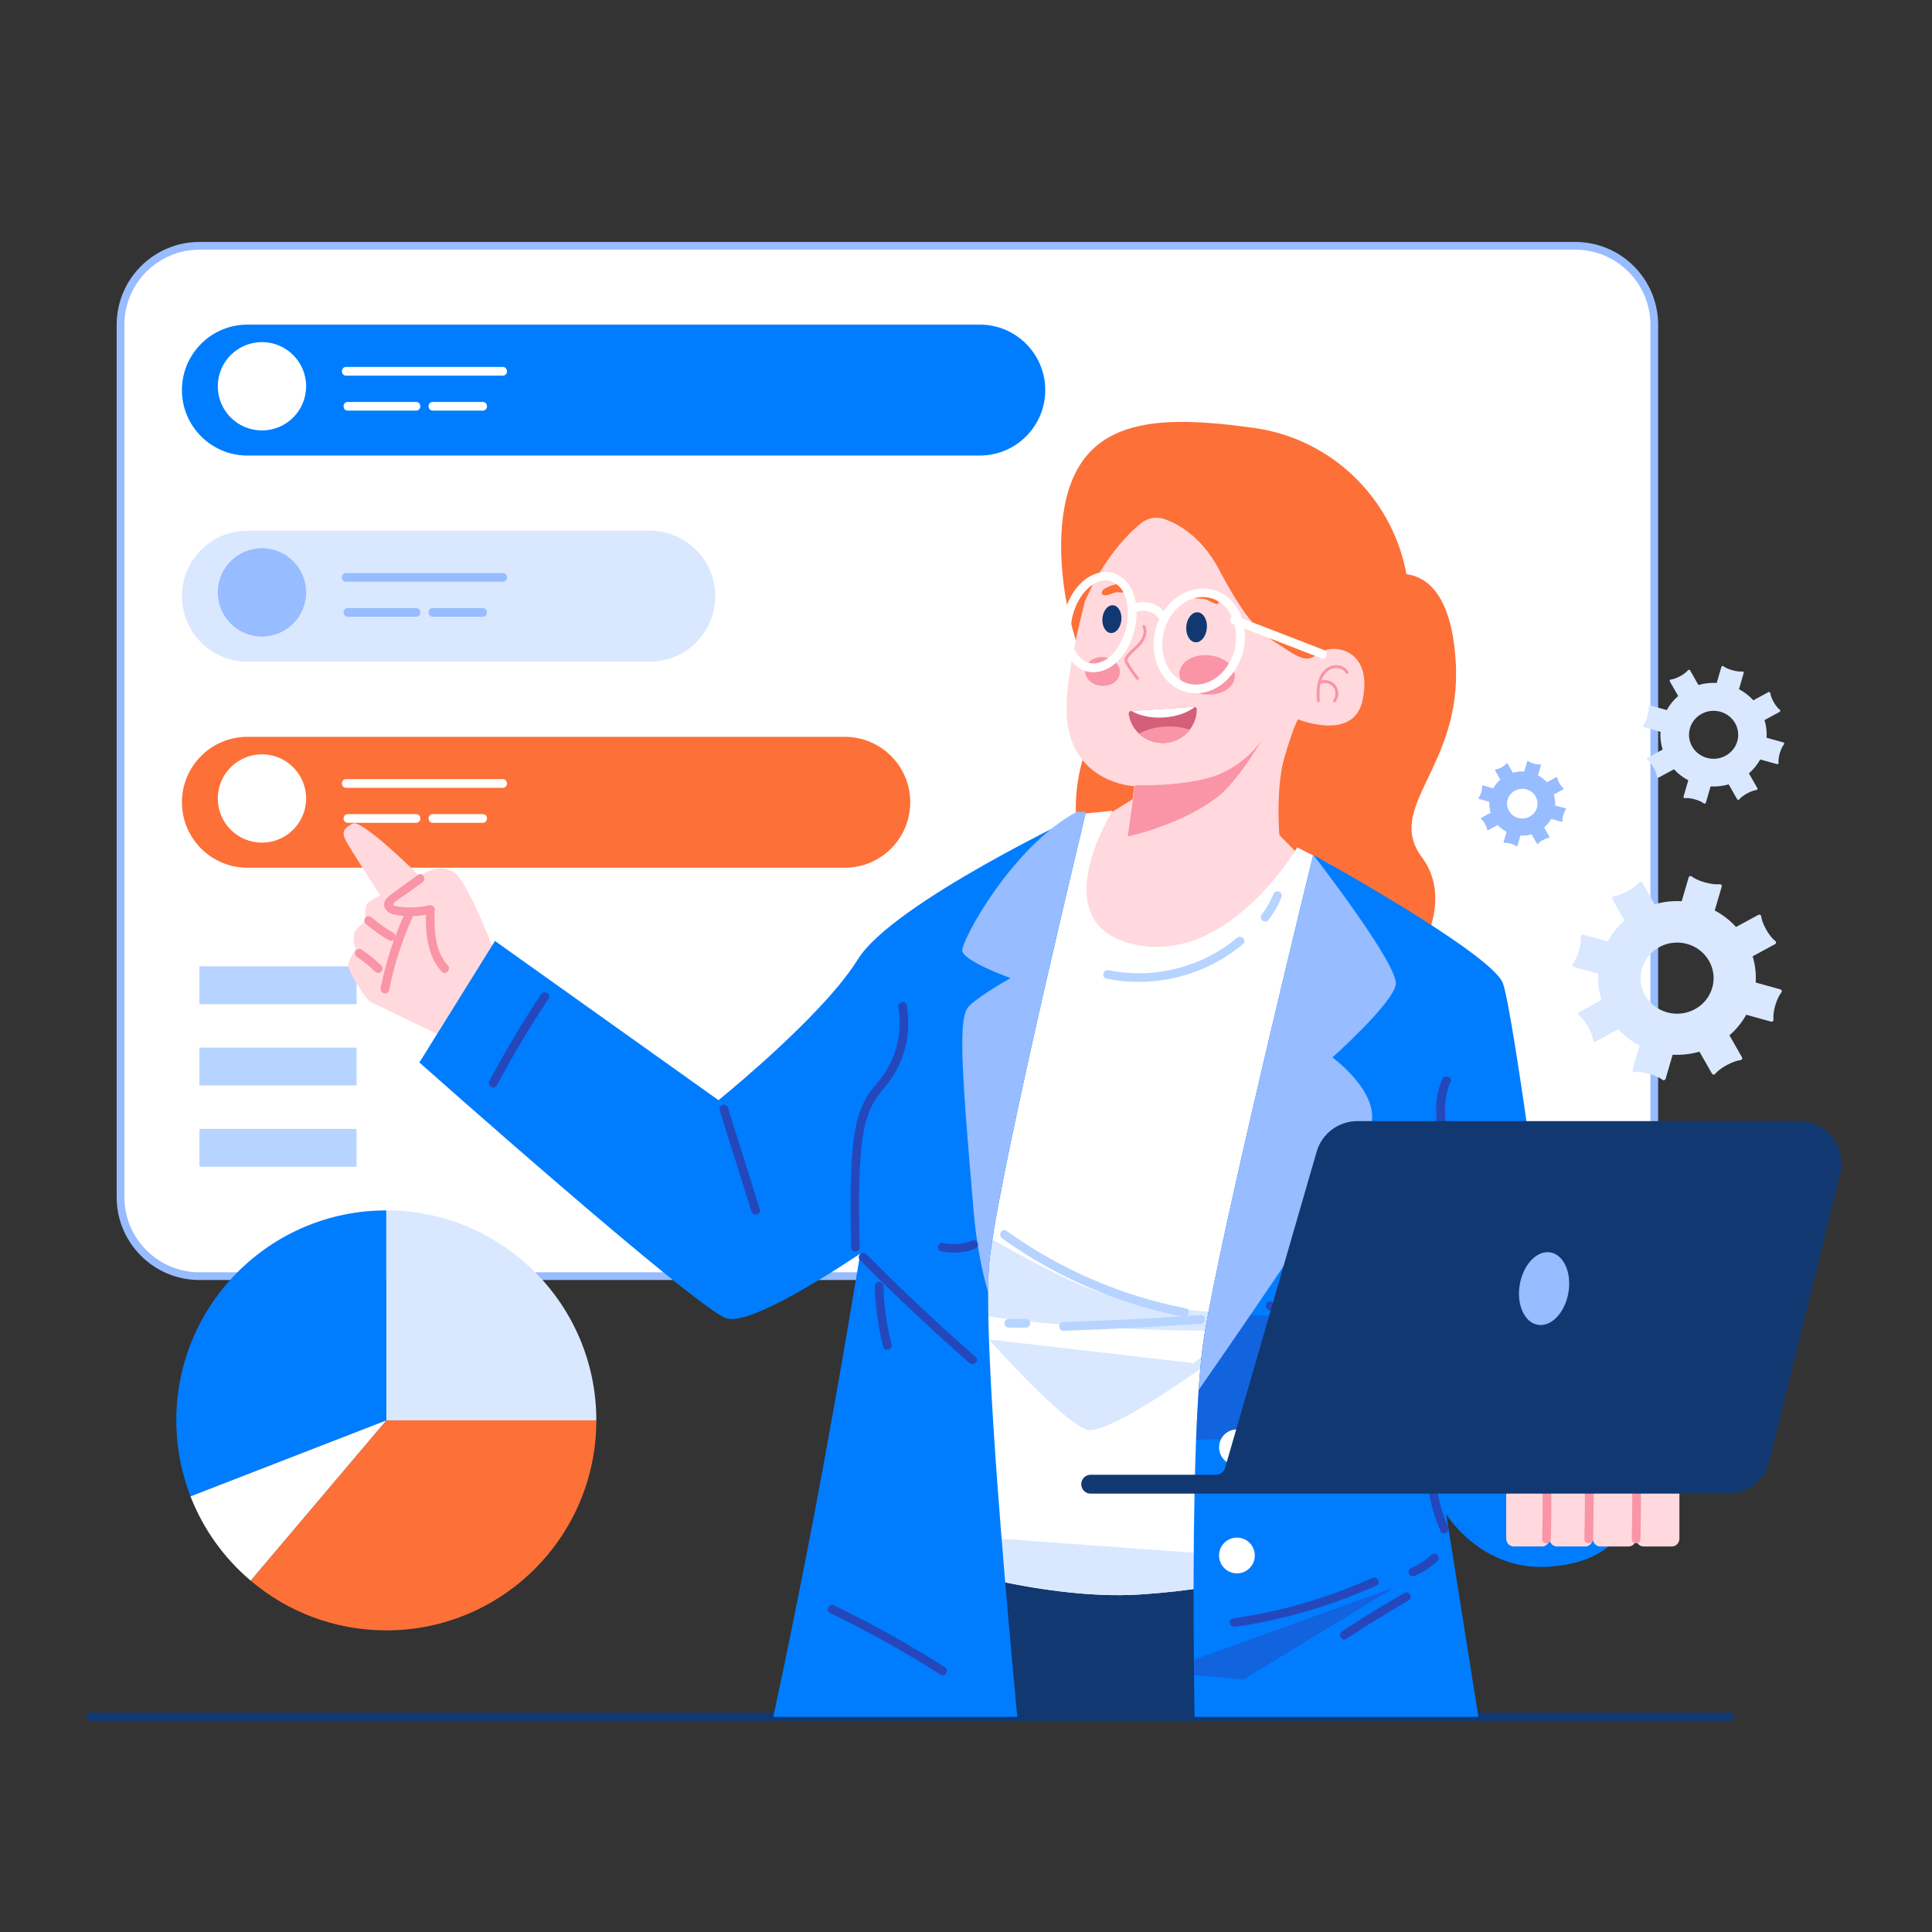 <svg xmlns="http://www.w3.org/2000/svg" xmlns:xlink="http://www.w3.org/1999/xlink" x="0px" y="0px" width="500px" height="500px" viewBox="0 0 500 500" xml:space="preserve"><rect x="0" y="0" width="500" height="500" fill="#333333" stroke="none"/><g id="Background"></g><g id="Object">	<g>		<g>			<g>				<path fill="#97BCFF" d="M407.678,331.271H51.638c-11.845,0-21.447-9.602-21.447-21.447V84.059     c0-11.845,9.602-21.447,21.447-21.447h356.04c11.845,0,21.447,9.602,21.447,21.447v225.766     C429.125,321.669,419.523,331.271,407.678,331.271z"></path>			</g>			<g>				<path fill="#FFFFFF" d="M51.638,329.271c-10.723,0-19.446-8.724-19.446-19.447V84.059c0-10.724,8.724-19.447,19.446-19.447     h356.04c10.724,0,19.447,8.724,19.447,19.447v225.766c0,10.724-8.724,19.447-19.447,19.447H51.638z"></path>			</g>			<g>				<g>					<g>						<path fill="#007DFF" d="M270.511,100.953c0,4.679-1.892,8.911-4.967,11.985c-3.057,3.058-7.298,4.958-11.977,4.958H64.03       c-9.359,0-16.944-7.585-16.944-16.944c0-4.679,1.892-8.911,4.967-11.985c3.057-3.058,7.298-4.958,11.977-4.958h189.537       C262.926,84.009,270.511,91.594,270.511,100.953z"></path>					</g>					<g>						<circle fill="#FFFFFF" cx="67.793" cy="99.97" r="11.43"></circle>					</g>					<g>						<g>							<path fill="#FFFFFF" d="M89.574,97.213c13.514,0,27.029,0,40.543,0c1.448,0,1.45-2.25,0-2.25c-13.514,0-27.029,0-40.543,0        C88.126,94.963,88.124,97.213,89.574,97.213L89.574,97.213z"></path>						</g>					</g>					<g>						<g>							<path fill="#FFFFFF" d="M90.006,106.27c5.895,0,11.789,0,17.684,0c1.448,0,1.45-2.25,0-2.25c-5.895,0-11.789,0-17.684,0        C88.558,104.02,88.555,106.27,90.006,106.27L90.006,106.27z"></path>						</g>					</g>					<g>						<g>							<path fill="#FFFFFF" d="M112.002,106.27c4.313,0,8.626,0,12.939,0c1.448,0,1.45-2.25,0-2.25c-4.313,0-8.626,0-12.939,0        C110.554,104.02,110.552,106.27,112.002,106.27L112.002,106.27z"></path>						</g>					</g>				</g>				<g>					<g>						<path fill="#D9E8FF" d="M185.109,154.292c0,4.679-1.9,8.919-4.958,11.977c-3.074,3.074-7.306,4.966-11.985,4.966H64.03       c-9.359,0-16.944-7.585-16.944-16.944c0-4.679,1.892-8.919,4.967-11.977c3.057-3.074,7.298-4.967,11.977-4.967h104.136       C177.525,137.348,185.109,144.933,185.109,154.292z"></path>					</g>					<g>						<circle fill="#97BCFF" cx="67.793" cy="153.308" r="11.43"></circle>					</g>					<g>						<g>							<path fill="#97BCFF" d="M89.574,150.551c13.514,0,27.029,0,40.543,0c1.448,0,1.45-2.25,0-2.25c-13.514,0-27.029,0-40.543,0        C88.126,148.301,88.124,150.551,89.574,150.551L89.574,150.551z"></path>						</g>					</g>					<g>						<g>							<path fill="#97BCFF" d="M90.006,159.609c5.895,0,11.789,0,17.684,0c1.448,0,1.45-2.25,0-2.25c-5.895,0-11.789,0-17.684,0        C88.558,157.359,88.555,159.609,90.006,159.609L90.006,159.609z"></path>						</g>					</g>					<g>						<g>							<path fill="#97BCFF" d="M112.002,159.609c4.313,0,8.626,0,12.939,0c1.448,0,1.45-2.25,0-2.25c-4.313,0-8.626,0-12.939,0        C110.554,157.359,110.552,159.609,112.002,159.609L112.002,159.609z"></path>						</g>					</g>				</g>				<g>					<g>						<path fill="#FD7038" d="M235.568,207.631c0,4.671-1.9,8.911-4.958,11.977c-3.066,3.066-7.298,4.958-11.977,4.958H64.03       c-9.359,0-16.944-7.585-16.944-16.935c0-4.679,1.892-8.911,4.967-11.986c3.057-3.057,7.298-4.958,11.977-4.958h154.603       C227.983,190.687,235.568,198.272,235.568,207.631z"></path>					</g>					<g>						<circle fill="#FFFFFF" cx="67.793" cy="206.646" r="11.43"></circle>					</g>					<g>						<g>							<path fill="#FFFFFF" d="M89.574,203.889c13.514,0,27.029,0,40.543,0c1.448,0,1.45-2.25,0-2.25c-13.514,0-27.029,0-40.543,0        C88.126,201.639,88.124,203.889,89.574,203.889L89.574,203.889z"></path>						</g>					</g>					<g>						<g>							<path fill="#FFFFFF" d="M90.006,212.947c5.895,0,11.789,0,17.684,0c1.448,0,1.45-2.25,0-2.25c-5.895,0-11.789,0-17.684,0        C88.558,210.697,88.555,212.947,90.006,212.947L90.006,212.947z"></path>						</g>					</g>					<g>						<g>							<path fill="#FFFFFF" d="M112.002,212.947c4.313,0,8.626,0,12.939,0c1.448,0,1.45-2.25,0-2.25c-4.313,0-8.626,0-12.939,0        C110.554,210.697,110.552,212.947,112.002,212.947L112.002,212.947z"></path>						</g>					</g>				</g>			</g>			<g>				<g>					<rect x="51.609" y="250.083" fill="#B6D4FF" width="40.667" height="9.787"></rect>				</g>				<g>					<rect x="51.609" y="271.123" fill="#B6D4FF" width="40.667" height="9.787"></rect>				</g>				<g>					<rect x="51.609" y="292.164" fill="#B6D4FF" width="40.667" height="9.787"></rect>				</g>			</g>		</g>		<g>			<g>				<path fill="#113870" d="M23.434,445.444c26.966,0,53.932,0,80.899,0c27.959,0,55.918,0,83.877,0c28.138,0,56.275,0,84.413,0     c27.897,0,55.793,0,83.69,0c27.231,0,54.463,0,81.694,0c3.242,0,6.485,0,9.727,0c1.448,0,1.45-2.25,0-2.25     c-26.966,0-53.932,0-80.899,0c-27.959,0-55.918,0-83.877,0c-28.138,0-56.275,0-84.413,0c-27.897,0-55.793,0-83.69,0     c-27.231,0-54.463,0-81.694,0c-3.242,0-6.485,0-9.727,0C21.987,443.194,21.984,445.444,23.434,445.444L23.434,445.444z"></path>			</g>		</g>		<g>			<g>				<g>					<path fill="#FD7038" d="M317.842,154.653c0,0-37.462,18.453-39.368,52.073s45.532,65.114,65.967,58.303      c20.435-6.811,33.565-29.79,23.612-43.066c-9.953-13.277,10.377-23.234,8.683-50.809s-17.148-25.853-29.222-16.501      C335.441,164.006,317.842,154.653,317.842,154.653z"></path>				</g>				<g>					<path fill="#FD7038" d="M275.14,133.35c-3.525,25.536,11.003,66.331,36.539,69.856c25.536,3.525,49.094-14.318,52.619-39.854      s-14.318-49.094-39.854-52.619C298.908,107.208,278.665,107.814,275.14,133.35z"></path>				</g>				<g>					<path fill="#FFD9DE" d="M280.795,155.594c-2.479,9.626-5.016,21.479-4.764,28.846c0.635,18.341,17.531,19.03,17.531,19.03      l-0.458,3.383l-16.928,10.466c0,0-20.138,38.383-9.134,58.667c11.009,20.268,27.2,7.108,55.91,3.231      c28.72-3.884,23.754-13.154,23.754-13.154l-15.661-16.234c-2.726-2.564,18.513-16.69,15.412-18.784      c-2.471-1.678-15.363-14.951-15.363-14.951s-1.005-12.079,1.327-20.105s3.498-9.838,3.498-9.838s14.459,5.943,16.725-4.972      c2.268-10.924-4.356-13.8-8.572-13.169s-4.012,4.762-10.454,0.528c-6.436-4.223-9.683-5.132-18.146-21.172      c-3.678-6.957-8.967-11.265-14.164-13.048c-2.066-0.709-4.346-0.274-6.037,1.11c-3.424,2.801-9.509,8.913-14.367,19.918      C280.867,155.424,280.834,155.514,280.795,155.594z"></path>				</g>				<g>					<path fill="#F995A6" d="M293.733,203.22c0,0,14.96,0.53,22.88-3.327c7.92-3.858,11.015-10.034,11.015-10.034      s-6.848,11.788-12.07,16.013c-9.309,7.531-23.682,10.603-23.682,10.603L293.733,203.22z"></path>				</g>				<g>					<g>						<path fill="#F995A6" d="M341.172,181.753c-0.2,0-0.366-0.157-0.375-0.359c-0.068-1.628-0.14-3.312,0.296-4.951       c0.499-1.881,1.627-3.329,3.096-3.975c1.565-0.687,3.853-0.296,4.765,1.38c0.1,0.183,0.032,0.41-0.149,0.509       c-0.183,0.101-0.41,0.033-0.509-0.149c-0.64-1.173-2.42-1.664-3.805-1.052c-1.24,0.544-2.239,1.845-2.673,3.479       c-0.405,1.53-0.337,3.156-0.271,4.729c0.009,0.207-0.152,0.382-0.359,0.391C341.183,181.753,341.177,181.753,341.172,181.753z       "></path>					</g>					<g>						<path fill="#F995A6" d="M345.36,181.762c-0.08,0-0.161-0.025-0.229-0.078c-0.164-0.126-0.195-0.361-0.068-0.525       c0.747-0.97,0.721-2.471-0.061-3.418c-0.782-0.947-2.264-1.268-3.367-0.729c-0.185,0.092-0.41,0.015-0.501-0.173       c-0.091-0.187-0.014-0.41,0.173-0.501c1.428-0.695,3.265-0.297,4.273,0.927c1.012,1.225,1.045,3.096,0.076,4.352       C345.583,181.712,345.473,181.762,345.36,181.762z"></path>					</g>				</g>				<g>					<g>						<path fill="#D35F78" d="M309.738,183.605c-0.026,1.959-0.704,3.782-1.843,5.245c-1.493,1.931-3.786,3.237-6.423,3.413       c-2.576,0.171-4.968-0.769-6.705-2.407c-1.394-1.312-2.364-3.076-2.668-5.078c-0.061-0.39,0.236-0.745,0.63-0.771       l16.281-1.082c0.078-0.005,0.154,0.003,0.227,0.026C309.524,183.026,309.744,183.289,309.738,183.605z"></path>					</g>					<g>						<path fill="#FFFFFF" d="M309.236,182.95c-1.859,1.467-4.73,2.513-8.01,2.731c-3.31,0.22-6.326-0.451-8.366-1.683l16.148-1.073       C309.087,182.919,309.162,182.928,309.236,182.95z"></path>					</g>					<g>						<path fill="#F995A6" d="M307.895,188.85c-1.493,1.931-3.786,3.237-6.423,3.413c-2.576,0.171-4.968-0.769-6.705-2.407       c1.773-0.98,4.076-1.648,6.621-1.818C303.8,187.878,306.057,188.189,307.895,188.85z"></path>					</g>				</g>				<g>					<g>													<ellipse transform="matrix(0.083 -0.997 0.997 0.083 112.166 471.573)" fill="#F995A6" cx="312.364" cy="174.829" rx="5.092" ry="7.184"></ellipse>					</g>					<g>													<ellipse transform="matrix(0.083 -0.997 0.997 0.083 88.232 443.783)" fill="#F995A6" cx="285.295" cy="173.94" rx="3.726" ry="4.508"></ellipse>					</g>				</g>				<g>					<g>													<ellipse transform="matrix(0.083 -0.997 0.997 0.083 121.95 457.569)" fill="#113870" cx="309.646" cy="162.509" rx="3.892" ry="2.67"></ellipse>					</g>					<g>													<ellipse transform="matrix(0.083 -0.997 0.997 0.083 103.97 433.786)" fill="#113870" cx="287.731" cy="160.389" rx="3.602" ry="2.459"></ellipse>					</g>					<g>						<path fill="#FD7038" d="M315.328,155.527c0,0-0.916-1.787-3.213-2.495c-2.297-0.708-3.443-0.513-3.745,0.01       c-0.302,0.524-0.326,1.587,0.497,1.784c0.823,0.198,2.364-0.093,3.609,0.463C313.72,155.845,315.707,157.173,315.328,155.527z       "></path>					</g>					<g>						<path fill="#FD7038" d="M291.171,151.833c0,0,0.435,0.972-0.374,1.389c-0.809,0.417-1.226-0.393-3.101,0.419       c-1.875,0.812-2.938,0.4-2.428-0.687S290.995,150.075,291.171,151.833z"></path>					</g>				</g>				<g>					<g>						<g>							<path fill="#FFFFFF" d="M291.394,162.706c-0.948,3.544-3.178,7.674-6.964,8.791c-3.56,1.051-6.076-1.89-6.893-5.055        c-1.07-4.146,0.011-8.872,2.442-12.347c1.798-2.569,5.274-5.098,8.434-3.262        C292.297,153.088,292.321,158.921,291.394,162.706c-0.344,1.406,1.825,2.006,2.17,0.598        c1.097-4.482,0.885-10.399-2.924-13.631c-3.498-2.967-8.142-1.62-11.087,1.423c-3.64,3.761-5.257,9.523-4.449,14.651        c0.64,4.057,3.4,8.313,7.956,8.225c5.578-0.108,9.22-5.87,10.504-10.668C293.939,161.904,291.769,161.306,291.394,162.706z"></path>						</g>					</g>					<g>						<g>							<path fill="#FFFFFF" d="M319.526,168.162c-1.121,4.164-4.188,8.102-8.636,8.894c-4.168,0.742-7.884-1.999-9.314-5.813        c-1.629-4.345-0.629-9.608,2.412-13.104c2.625-3.02,6.903-4.708,10.703-2.855        C319.393,157.578,320.67,163.454,319.526,168.162c-0.342,1.407,1.827,2.007,2.17,0.598c1.249-5.139,0.09-11.106-4.307-14.437        c-4.172-3.16-9.729-2.412-13.593,0.845c-4.249,3.581-6.086,9.704-4.864,15.073c1.128,4.957,5.175,9.118,10.451,9.182        c6.127,0.074,10.815-5.103,12.312-10.663C322.072,167.361,319.902,166.763,319.526,168.162z"></path>						</g>					</g>					<g>						<g>							<path fill="#FFFFFF" d="M319.163,161.549c6.659,2.574,13.318,5.149,19.976,7.723c0.946,0.366,1.893,0.732,2.839,1.098        c1.351,0.523,1.937-1.652,0.598-2.17c-6.659-2.574-13.318-5.149-19.976-7.723c-0.946-0.366-1.893-0.732-2.839-1.098        C318.41,158.857,317.824,161.031,319.163,161.549L319.163,161.549z"></path>						</g>					</g>					<g>						<g>							<path fill="#FFFFFF" d="M293.783,158.464c0.243-0.118-0.299,0.113-0.065,0.026c0.171-0.064,0.341-0.127,0.516-0.179        c0.254-0.077,0.513-0.139,0.774-0.186c0.065-0.012,0.129-0.021,0.194-0.033c0.22-0.04-0.281,0.025,0.008,0        c0.171-0.015,0.341-0.031,0.512-0.036c0.169-0.006,0.339-0.005,0.508,0.003c0.109,0.005,0.217,0.013,0.325,0.023        c0.063,0.006,0.323,0.064,0.034,0.002c0.415,0.089,0.812,0.179,1.213,0.325c0.242,0.088-0.128-0.072,0.086,0.038        c0.118,0.061,0.239,0.117,0.355,0.181c0.215,0.119,0.419,0.254,0.62,0.394c0.275,0.192-0.136-0.13,0.124,0.097        c0.117,0.102,0.235,0.203,0.347,0.31c0.211,0.201,0.406,0.416,0.594,0.638c0.393,0.464,1.187,0.404,1.591,0        c0.46-0.46,0.394-1.126,0-1.591c-1.429-1.69-3.492-2.719-5.722-2.673c-1.071,0.022-2.182,0.247-3.151,0.718        c-0.546,0.265-0.693,1.044-0.404,1.539C292.57,158.618,293.235,158.73,293.783,158.464L293.783,158.464z"></path>						</g>					</g>				</g>				<g>					<path fill="#F995A6" d="M294.393,175.946c-0.109,0-0.219-0.048-0.293-0.141c-1.013-1.262-1.941-2.604-2.762-3.989      c-0.169-0.284-0.321-0.567-0.343-0.909c-0.031-0.495,0.234-0.92,0.47-1.235c0.536-0.722,1.195-1.335,1.832-1.929      c0.507-0.473,1.032-0.962,1.477-1.492c0.88-1.048,1.592-2.637,0.951-3.953c-0.091-0.187-0.014-0.41,0.173-0.501      c0.184-0.092,0.411-0.015,0.501,0.173c0.798,1.639-0.02,3.535-1.051,4.764c-0.474,0.564-1.016,1.07-1.54,1.559      c-0.641,0.597-1.245,1.161-1.741,1.827c-0.158,0.213-0.339,0.49-0.323,0.741c0.011,0.176,0.115,0.363,0.239,0.573      c0.803,1.355,1.712,2.668,2.703,3.903c0.129,0.161,0.104,0.397-0.059,0.527C294.558,175.919,294.476,175.946,294.393,175.946z"></path>				</g>			</g>			<g>				<g>					<path fill="#FFD9DE" d="M129.822,251.266c0,0-8.191-22.999-12.497-25.624c-4.306-2.625-8.665,1.155-8.665,1.155      s-14.964-14.913-17.379-13.652c-2.415,1.26-2.835,2.205-1.89,4.201c0.945,1.995,9.032,14.387,9.032,14.387      s-3.256,1.47-3.676,2.625s-0.105,3.991-0.105,3.991s-2.835,1.995-3.046,3.571c-0.21,1.575,0.42,3.781,0.42,3.781      s-1.785,2.415-1.89,4.096c-0.105,1.68,4.726,9.032,5.671,9.452c0.945,0.42,20.479,9.872,20.479,9.872L129.822,251.266z"></path>				</g>				<g>					<g>						<g>							<path fill="#F995A6" d="M108.189,226.409c-2.062,1.493-4.124,2.986-6.185,4.478c-1.342,0.972-3.398,2.325-2.303,4.264        c0.892,1.58,3.103,1.73,4.694,1.868c2.436,0.212,4.886-0.015,7.265-0.568c-0.475-0.362-0.949-0.723-1.424-1.085        c-0.088,5.638,0.063,11.666,4.073,16.075c0.976,1.074,2.564-0.521,1.591-1.591c-3.562-3.917-3.492-9.515-3.414-14.484        c0.012-0.756-0.726-1.247-1.424-1.085c-1.619,0.376-3.252,0.578-4.915,0.569c-0.92-0.005-1.848-0.06-2.759-0.195        c-0.326-0.048-1.44-0.134-1.601-0.492c-0.258-0.574,2.687-2.299,3.227-2.69c1.437-1.04,2.874-2.081,4.311-3.121        C110.486,227.51,109.365,225.558,108.189,226.409L108.189,226.409z"></path>						</g>					</g>					<g>						<g>							<path fill="#F995A6" d="M92.417,247.685c0.424,0.282,0.843,0.572,1.254,0.873c0.206,0.15,0.408,0.304,0.612,0.458        c0.108,0.082-0.147-0.115,0.021,0.016c0.047,0.037,0.094,0.074,0.141,0.111c0.106,0.084,0.211,0.168,0.316,0.252        c0.804,0.65,1.576,1.338,2.318,2.058c0.423,0.41,1.176,0.452,1.591,0c0.407-0.444,0.451-1.153,0-1.591        c-1.573-1.527-3.292-2.907-5.118-4.12c-0.491-0.327-1.267-0.112-1.539,0.404C91.715,246.711,91.893,247.337,92.417,247.685        L92.417,247.685z"></path>						</g>					</g>					<g>						<g>							<path fill="#F995A6" d="M94.601,239.016c1.874,1.639,3.905,3.097,6.068,4.33c0.511,0.291,1.253,0.138,1.539-0.404        c0.282-0.534,0.143-1.228-0.404-1.539c-1.025-0.584-2.021-1.216-2.983-1.898c-0.23-0.163-0.457-0.328-0.683-0.497        c-0.113-0.084-0.224-0.17-0.337-0.254c-0.062-0.048-0.056-0.043,0.019,0.015c-0.028-0.022-0.056-0.043-0.083-0.065        c-0.055-0.043-0.111-0.087-0.166-0.13c-0.469-0.371-0.929-0.755-1.379-1.149c-0.443-0.387-1.161-0.468-1.591,0        C94.211,237.85,94.128,238.603,94.601,239.016L94.601,239.016z"></path>						</g>					</g>					<g>						<g>							<path fill="#F995A6" d="M104.725,236.477c-2.799,6.153-4.894,12.588-6.203,19.222c-0.279,1.414,1.889,2.02,2.17,0.598        c1.27-6.435,3.26-12.713,5.976-18.684C107.263,236.304,105.325,235.159,104.725,236.477L104.725,236.477z"></path>						</g>					</g>				</g>			</g>			<g>				<g>					<path fill="#113870" d="M352.369,444.318H213.913c5.778-16.633,19.69-48.784,44.139-61.261      c7.816-3.993,16.699-5.974,26.739-4.8c9.136,1.068,17.22,4.018,24.351,8.174C333.584,400.66,346.778,429.038,352.369,444.318z"></path>				</g>				<g>					<path fill="#FFFFFF" d="M235.826,403.227c0,0,33.014,11.1,59.094,9.429c26.079-1.663,40.04-7.628,40.04-7.628      s-0.024-0.554-0.065-1.548c-0.342-8.093-1.842-45.663-0.856-58.507c1.108-14.433,10.44-121.154,10.44-121.154l-8.753-4.531      c0,0-17.636,30.374-41.979,25.174c-24.351-5.199-5.827-34.628-5.827-34.628l-10.586,1.027c0,0-22.917,46.991-31.515,86.664      c-1.027,4.727-1.948,9.837-2.779,15.159c-1.255,8.027-2.29,16.544-3.162,25.028c-2.404,23.61-3.439,46.91-3.839,58.303      C235.883,400.578,235.826,403.227,235.826,403.227z"></path>				</g>				<g>					<path fill="#D9E8FF" d="M330.59,339.675c0,0-19.845,1.801-43.438-4.417c-9.16-2.42-26.421-11.882-44.114-22.575      c-1.255,8.027-2.29,16.544-3.162,25.028c32.64,7.652,79.468,6.61,79.468,6.61l-10.448,8.459l-52.949-6.129      c0,0,18.166,20.505,25.101,23.284C287.984,372.706,330.59,339.675,330.59,339.675z"></path>				</g>				<g>					<path fill="#D9E8FF" d="M235.826,403.227c0,0,33.014,11.1,59.094,9.429c26.079-1.663,40.04-7.628,40.04-7.628      s-0.024-0.554-0.065-1.548c-3.513-0.138-18.272-0.962-79.647-5.55c-6.96-0.522-13.349-1.165-19.209-1.915      C235.883,400.578,235.826,403.227,235.826,403.227z"></path>				</g>				<g>					<path fill="#007DFF" d="M426.148,388.053c-5.55,5.909-7.213,16.006-24.971,17.392c-17.75,1.394-26.91-13.594-26.91-13.594      l8.353,52.468h-73.47c-0.049-3.081-0.098-6.74-0.138-10.815c-0.016-1.288-0.033-2.616-0.041-3.985      c-0.114-12.591-0.13-28.271,0.171-43.088c0.098-4.743,0.228-9.405,0.399-13.838c0.179-4.564,0.399-8.899,0.668-12.852      c0.359-5.224,0.807-9.788,1.361-13.39c0.293-1.915,0.693-4.181,1.174-6.756c6.291-33.618,27.122-118.366,27.122-118.366      s0.008,0.008,0.016,0.016c0.945,0.513,46.348,25.59,49.094,33.275c2.771,7.767,13.04,86.004,13.04,86.004l6.935-4.988      c0,0,29.958,28.296,30.236,30.007C439.465,367.255,431.698,382.144,426.148,388.053z"></path>				</g>				<g>					<path fill="#007DFF" d="M255.729,334.493c-0.073,11.515,0.945,29.632,2.323,48.564c1.173,16.055,2.6,32.697,3.847,46.396      c0.497,5.501,0.962,10.538,1.377,14.865h-63.152c1.728-8.019,4.059-19.127,6.919-33.504c0.391-1.915,0.782-3.887,1.182-5.925      c7.082-35.859,13.765-76.55,14.392-80.429c-12.322,8.166-29.559,18.573-34.726,16.683      c-8.329-3.048-79.354-66.168-79.354-66.168l19.559-31.458l57.847,41.205c0,0,19.087-15.395,30.553-28.997      c2.176-2.592,4.083-5.118,5.526-7.457c8.948-14.523,58.246-37.774,59.02-38.132v0.016      c-0.367,1.54-20.847,86.232-24.596,113.191c-0.155,1.06-0.277,2.021-0.367,2.893      C255.852,328.332,255.746,331.127,255.729,334.493z"></path>				</g>				<g opacity="0.49">					<path fill="#2448BC" d="M369.204,377.832c0,0,0.106-32.566,8.826-47.285c0,0-24.009,13.39-65.287,9.046      c-0.481,2.575-0.88,4.841-1.174,6.756c-0.554,3.602-1.002,8.166-1.361,13.39c-0.269,3.952-0.489,8.288-0.668,12.852      c3.667-0.041,7.881-0.09,12.705-0.163C363.034,371.81,369.204,377.832,369.204,377.832z"></path>				</g>				<g opacity="0.49">					<path fill="#2448BC" d="M360.956,410.814l-51.987,18.704c0.008,1.369,0.024,2.698,0.041,3.985l12.819,1.141L360.956,410.814z"></path>				</g>				<g>					<path fill="#97BCFF" d="M311.569,346.35c-0.554,3.602-1.002,8.166-1.361,13.39c15.925-22.909,43.071-62.541,44.636-68.596      c2.225-8.598-10.016-17.481-10.016-17.481s15.566-13.871,16.397-18.867c0.815-4.922-20.684-32.697-21.344-33.552      c-0.008-0.008-0.016-0.016-0.016-0.016S315.725,319.439,311.569,346.35z"></path>				</g>				<g>					<path fill="#97BCFF" d="M250.805,260.346c-2.771,2.779-2.217,13.871,1.182,53.266c0.693,8.036,2.037,14.955,3.741,20.88      c0.016-3.366,0.122-6.161,0.35-8.256c2.502-23.3,24.971-116.109,24.971-116.109l-2.29-0.073      c-16.854,8.965-30.13,33.634-29.722,36.062c0.448,2.697,12.485,7.017,12.485,7.017S253.584,257.575,250.805,260.346z"></path>				</g>				<g>					<g>						<circle fill="#FFFFFF" cx="320.119" cy="374.561" r="4.627"></circle>					</g>					<g>						<circle fill="#FFFFFF" cx="320.119" cy="402.559" r="4.627"></circle>					</g>				</g>				<g>					<g>						<g>							<path fill="#B6D4FF" d="M329.506,231.479c-0.048,0.123-0.096,0.247-0.145,0.369c-0.025,0.061-0.05,0.123-0.075,0.184        c0.05-0.116,0.049-0.114-0.003,0.005c-0.106,0.242-0.214,0.484-0.328,0.723c-0.22,0.463-0.457,0.918-0.71,1.364        c-0.253,0.446-0.522,0.883-0.806,1.309c-0.147,0.22-0.298,0.438-0.452,0.652c-0.077,0.107-0.156,0.214-0.235,0.32        c-0.04,0.053-0.08,0.106-0.12,0.158c0.075-0.097,0.073-0.094-0.007,0.007c-0.192,0.245-0.33,0.47-0.33,0.796        c0,0.276,0.123,0.606,0.33,0.795c0.404,0.371,1.203,0.495,1.591,0c1.457-1.859,2.61-3.878,3.459-6.084        c0.212-0.55-0.233-1.258-0.786-1.384C330.246,230.547,329.733,230.89,329.506,231.479L329.506,231.479z"></path>						</g>					</g>					<g>						<g>							<path fill="#B6D4FF" d="M320.107,242.721c-9.071,7.632-21.585,10.776-33.188,8.366c-1.413-0.294-2.017,1.875-0.598,2.17        c12.445,2.585,25.654-0.765,35.377-8.945C322.808,243.379,321.209,241.794,320.107,242.721L320.107,242.721z"></path>						</g>					</g>					<g>						<g>							<path fill="#B6D4FF" d="M259.343,320.486c13.964,10.034,30.058,16.985,46.934,20.277c1.415,0.276,2.02-1.892,0.598-2.17        c-16.711-3.259-32.571-10.114-46.397-20.05C259.3,317.697,258.176,319.648,259.343,320.486L259.343,320.486z"></path>						</g>					</g>					<g>						<g>							<path fill="#B6D4FF" d="M310.743,340.351c-11.828,0.818-23.671,1.414-35.521,1.787c-1.444,0.046-1.451,2.296,0,2.25        c11.851-0.374,23.693-0.969,35.521-1.787C312.179,342.501,312.19,340.251,310.743,340.351L310.743,340.351z"></path>						</g>					</g>					<g>						<g>							<path fill="#B6D4FF" d="M265.512,341.343c-1.48,0-2.959,0-4.439,0c-0.588,0-1.152,0.517-1.125,1.125        c0.027,0.61,0.494,1.125,1.125,1.125c1.48,0,2.959,0,4.439,0c0.588,0,1.152-0.517,1.125-1.125        C266.61,341.858,266.143,341.343,265.512,341.343L265.512,341.343z"></path>						</g>					</g>				</g>				<g>					<g>						<g>							<g>								<path fill="#2448BC" d="M251.686,321.021c-2.407,0.951-5.004,1.202-7.512,0.65c-0.593-0.13-1.217,0.178-1.384,0.786         c-0.155,0.563,0.19,1.253,0.786,1.384c2.893,0.636,5.947,0.441,8.708-0.65c0.565-0.223,0.959-0.753,0.786-1.384         C252.922,321.269,252.255,320.796,251.686,321.021L251.686,321.021z"></path>							</g>						</g>						<g>							<g>								<path fill="#2448BC" d="M328.396,339.043c10.483,3.696,21.459,5.843,32.559,6.406c1.447,0.073,1.443-2.177,0-2.25         c-10.906-0.553-21.663-2.695-31.961-6.326C327.626,336.391,327.037,338.564,328.396,339.043L328.396,339.043z"></path>							</g>						</g>						<g>							<g>								<path fill="#2448BC" d="M373.23,279.341c-4.035,9.578,0.677,19.638,3.614,28.78c1.618,5.038,2.688,10.198,1.79,15.487         c-0.917,5.396-2.96,10.626-4.633,15.82c-1.96,6.085-3.92,12.17-5.88,18.255c-0.445,1.381,1.727,1.973,2.17,0.598         c1.731-5.374,3.462-10.748,5.193-16.122c1.672-5.191,3.609-10.376,4.857-15.69c1.184-5.041,1.067-9.996-0.186-15.012         c-1.265-5.06-3.373-9.854-4.775-14.871c-1.525-5.458-2.237-11.288,0.021-16.648         C375.96,278.607,373.784,278.025,373.23,279.341L373.23,279.341z"></path>							</g>						</g>						<g>							<g>								<path fill="#2448BC" d="M369.858,359.955c-1.171,12.154-2.184,24.889,2.977,36.326c0.595,1.318,2.534,0.175,1.943-1.136         c-4.967-11.009-3.794-23.515-2.67-35.191C372.247,358.515,369.996,358.524,369.858,359.955L369.858,359.955z"></path>							</g>						</g>						<g>							<g>								<path fill="#2448BC" d="M406.723,336.902c-11.392,8.868-20.434,20.62-26.084,33.906c-0.56,1.317,1.377,2.465,1.943,1.136         c5.588-13.139,14.466-24.68,25.733-33.451C409.455,337.605,407.853,336.023,406.723,336.902L406.723,336.902z"></path>							</g>						</g>						<g>							<g>								<path fill="#2448BC" d="M370.419,402.43c-0.403,0.369-0.819,0.722-1.25,1.057c0.084-0.065,0.082-0.062-0.002,0         c-0.051,0.038-0.103,0.077-0.154,0.115c-0.116,0.086-0.233,0.171-0.351,0.254c-0.223,0.158-0.449,0.311-0.678,0.459         c-0.917,0.594-1.882,1.109-2.883,1.548c-0.541,0.237-0.706,1.069-0.404,1.539c0.361,0.561,0.96,0.657,1.539,0.404         c2.121-0.929,4.067-2.224,5.775-3.785c0.435-0.398,0.434-1.193,0-1.591C371.545,402.003,370.884,402.005,370.419,402.43         L370.419,402.43z"></path>							</g>						</g>						<g>							<g>								<path fill="#2448BC" d="M355.119,408.376c-11.463,5.168-23.631,8.678-36.074,10.476c-1.428,0.206-0.82,2.375,0.598,2.17         c12.65-1.828,24.962-5.451,36.612-10.702C357.573,409.725,356.43,407.785,355.119,408.376L355.119,408.376z"></path>							</g>						</g>						<g>							<g>								<path fill="#2448BC" d="M363.439,412.25c-5.475,3.148-10.852,6.461-16.126,9.934c-1.204,0.793-0.078,2.742,1.136,1.943         c5.274-3.473,10.652-6.786,16.126-9.934C365.829,413.471,364.697,411.526,363.439,412.25L363.439,412.25z"></path>							</g>						</g>						<g>							<g>								<path fill="#2448BC" d="M214.772,417.424c9.843,4.768,19.401,10.101,28.628,15.972c1.225,0.78,2.355-1.167,1.136-1.943         c-9.227-5.871-18.785-11.204-28.628-15.972C214.61,414.853,213.468,416.793,214.772,417.424L214.772,417.424z"></path>							</g>						</g>					</g>					<g>						<g>							<path fill="#2448BC" d="M232.507,260.744c0.688,3.966,0.316,8.051-1.012,11.848c-0.651,1.863-1.552,3.633-2.656,5.268        c-1.164,1.723-2.584,3.253-3.789,4.946c-2.291,3.22-3.388,7.033-3.947,10.905c-0.629,4.365-0.834,8.798-0.936,13.203        c-0.122,5.304-0.018,10.61,0.087,15.913c0.029,1.446,2.279,1.451,2.25,0c-0.182-9.231-0.467-18.576,0.669-27.762        c0.519-4.195,1.627-8.227,4.202-11.644c1.245-1.653,2.633-3.195,3.747-4.944c1.015-1.594,1.835-3.314,2.473-5.091        c1.524-4.243,1.848-8.809,1.08-13.239C234.43,258.722,232.261,259.326,232.507,260.744L232.507,260.744z"></path>						</g>					</g>					<g>						<g>							<path fill="#2448BC" d="M222.58,326.146c9.141,9.184,18.584,18.062,28.313,26.621c1.083,0.953,2.681-0.632,1.591-1.591        c-9.729-8.559-19.172-17.438-28.313-26.621C223.149,323.527,221.557,325.118,222.58,326.146L222.58,326.146z"></path>						</g>					</g>					<g>						<g>							<path fill="#2448BC" d="M226.404,332.818c0.126,5.293,0.853,10.563,2.169,15.692c0.359,1.402,2.53,0.808,2.17-0.598        c-1.267-4.942-1.967-9.993-2.088-15.094C228.62,331.373,226.37,331.367,226.404,332.818L226.404,332.818z"></path>						</g>					</g>					<g>						<g>							<path fill="#2448BC" d="M186.235,287.3c2.746,8.748,5.491,17.497,8.237,26.245c0.432,1.377,2.605,0.789,2.17-0.598        c-2.746-8.748-5.491-17.497-8.237-26.245C187.973,285.325,185.8,285.913,186.235,287.3L186.235,287.3z"></path>						</g>					</g>					<g>						<g>							<path fill="#2448BC" d="M140.011,257.329c-4.822,7.259-9.285,14.749-13.376,22.444c-0.679,1.278,1.262,2.416,1.943,1.136        c4.09-7.695,8.554-15.185,13.376-22.444C142.758,257.255,140.81,256.127,140.011,257.329L140.011,257.329z"></path>						</g>					</g>				</g>			</g>			<g>				<g>					<g>						<path fill="#FFD9DE" d="M389.804,398.184l0-11.338c0-1.129,0.878-2.048,1.971-2.048h7.268c1.093,0,1.971,0.919,1.971,2.048       l0-5.758c0-1.145,0.878-2.064,1.956-2.064l7.284,0c1.078,0,1.956,0.919,1.956,2.064v-4.806c0-1.129,0.878-2.064,1.971-2.064       h7.268c1.093,0,1.971,0.935,1.971,2.064l0,4.806c0-1.145,0.878-2.064,1.971-2.064l7.269,0c1.078,0,1.971,0.919,1.971,2.064       v17.096c0,1.129-0.893,2.048-1.971,2.048h-7.269c-1.093,0-1.971-0.919-1.971-2.048c0,1.129-0.878,2.048-1.971,2.048l-7.268,0       c-1.093,0-1.971-0.919-1.971-2.048c0,1.129-0.878,2.048-1.956,2.048h-7.284c-1.078,0-1.956-0.919-1.956-2.048       c0,1.129-0.878,2.048-1.971,2.048h-7.268C390.682,400.232,389.804,399.313,389.804,398.184z"></path>					</g>					<g>						<g>							<path fill="#F995A6" d="M424.546,398.313c0.124-5.833,0.166-11.667,0.125-17.501c-0.01-1.447-2.26-1.451-2.25,0        c0.041,5.834-0.001,11.668-0.125,17.501C422.266,399.762,424.516,399.761,424.546,398.313L424.546,398.313z"></path>						</g>					</g>					<g>						<g>							<path fill="#F995A6" d="M412.292,398.313c0.124-5.833,0.166-11.667,0.125-17.501c-0.01-1.447-2.26-1.451-2.25,0        c0.041,5.834-0.001,11.668-0.125,17.501C410.012,399.762,412.262,399.761,412.292,398.313L412.292,398.313z"></path>						</g>					</g>					<g>						<g>							<path fill="#F995A6" d="M401.349,398.313c0.124-4.139,0.166-8.281,0.125-12.422c-0.014-1.447-2.264-1.451-2.25,0        c0.041,4.141-0.001,8.283-0.125,12.422C399.056,399.761,401.306,399.76,401.349,398.313L401.349,398.313z"></path>						</g>					</g>				</g>				<g>					<path fill="#113870" d="M279.821,384.109L279.821,384.109c0-1.349,1.094-2.443,2.443-2.443h32.434      c1.087,0,2.044-0.719,2.346-1.763l23.712-81.856c1.356-4.681,5.643-7.903,10.517-7.903h114.338      c7.106,0,12.329,6.664,10.632,13.564l-18.325,74.509c-1.204,4.894-5.593,8.334-10.632,8.334H282.264      C280.915,386.552,279.821,385.458,279.821,384.109z"></path>				</g>				<g>											<ellipse transform="matrix(0.173 -0.985 0.985 0.173 1.955 669.384)" fill="#97BCFF" cx="399.587" cy="333.528" rx="9.51" ry="6.384"></ellipse>				</g>			</g>		</g>		<g>			<g>				<path fill="#007DFF" d="M99.98,313.25v54.34L49.3,387.26c-2.36-6.1-3.67-12.73-3.67-19.67     C45.63,337.58,69.96,313.25,99.98,313.25z"></path>			</g>			<g>				<path fill="#FD7038" d="M154.33,367.59c0,30.02-24.33,54.35-54.35,54.35c-13.39,0-25.65-4.84-35.11-12.87l35.11-41.48H154.33z"></path>			</g>			<g>				<path fill="#FFFFFF" d="M49.3,387.26l50.68-19.67l-35.11,41.48C58,403.26,52.61,395.78,49.3,387.26z"></path>			</g>			<g>				<path fill="#D9E8FF" d="M154.33,367.59H99.98v-54.34C130,313.25,154.33,337.58,154.33,367.59z"></path>			</g>		</g>		<g>			<g>				<path fill="#D9E8FF" d="M460.777,256.054l-6.406-1.777c0.141-2.255-0.111-4.55-0.786-6.787l5.799-3.148     c0.305-0.166,0.35-0.582,0.075-0.798c-0.556-0.438-1.417-1.301-2.347-2.93c-0.93-1.629-1.23-2.798-1.32-3.49     c-0.042-0.339-0.43-0.523-0.735-0.358l-5.777,3.136c-1.592-1.753-3.462-3.187-5.508-4.271l1.806-6.186     c0.096-0.327-0.178-0.652-0.526-0.616c-0.711,0.074-1.946,0.055-3.784-0.455c-1.84-0.509-2.9-1.13-3.464-1.558     c-0.276-0.209-0.684-0.074-0.781,0.257l-1.8,6.166c-2.332-0.136-4.706,0.115-7.017,0.785l-3.195-5.593     c-0.171-0.299-0.6-0.342-0.819-0.075c-0.45,0.542-1.337,1.382-3.005,2.288c-1.671,0.907-2.871,1.2-3.58,1.287     c-0.347,0.041-0.537,0.419-0.366,0.719l3.195,5.593c-1.802,1.562-3.27,3.397-4.376,5.403l-6.328-1.756     c-0.339-0.094-0.672,0.173-0.635,0.512c0.076,0.693,0.06,1.898-0.463,3.69c-0.525,1.793-1.159,2.827-1.598,3.377     c-0.214,0.269-0.076,0.667,0.26,0.76l6.345,1.76c-0.132,2.267,0.134,4.571,0.824,6.814l-5.777,3.136     c-0.305,0.166-0.348,0.584-0.075,0.798c0.556,0.438,1.418,1.303,2.347,2.93c0.93,1.629,1.23,2.798,1.32,3.49     c0.043,0.341,0.43,0.523,0.735,0.358l5.799-3.148c1.595,1.738,3.463,3.155,5.505,4.226l-1.823,6.245     c-0.096,0.327,0.178,0.652,0.526,0.616c0.711-0.074,1.945-0.057,3.783,0.453c1.841,0.511,2.9,1.13,3.464,1.558     c0.277,0.211,0.684,0.074,0.782-0.255l1.827-6.258c2.307,0.127,4.651-0.127,6.935-0.788l3.25,5.689     c0.171,0.299,0.599,0.34,0.819,0.075c0.448-0.544,1.336-1.382,3.005-2.288c1.671-0.907,2.869-1.202,3.58-1.287     c0.346-0.043,0.537-0.419,0.366-0.719l-3.25-5.689c1.78-1.545,3.235-3.354,4.339-5.333l6.42,1.781     c0.338,0.092,0.672-0.173,0.634-0.514c-0.076-0.693-0.059-1.896,0.464-3.688c0.525-1.793,1.159-2.827,1.598-3.377     C461.251,256.545,461.113,256.147,460.777,256.054z M442.286,248.661c2.538,4.442,0.901,10.05-3.656,12.524     c-4.557,2.474-10.306,0.877-12.844-3.565c-2.537-4.44-0.902-10.046,3.655-12.52C433.998,242.625,439.75,244.221,442.286,248.661     z"></path>			</g>			<g>				<path fill="#97BCFF" d="M405.14,209.198l-2.677-0.743c0.059-0.942-0.046-1.901-0.329-2.836l2.423-1.315     c0.127-0.069,0.146-0.243,0.031-0.333c-0.232-0.183-0.592-0.543-0.981-1.224c-0.389-0.68-0.514-1.169-0.552-1.458     c-0.018-0.142-0.18-0.219-0.307-0.149l-2.414,1.31c-0.665-0.733-1.446-1.331-2.301-1.784l0.754-2.584     c0.04-0.137-0.074-0.272-0.22-0.257c-0.297,0.031-0.813,0.023-1.581-0.19c-0.769-0.213-1.212-0.472-1.447-0.651     c-0.115-0.087-0.286-0.031-0.326,0.107l-0.752,2.576c-0.974-0.057-1.966,0.048-2.932,0.328l-1.335-2.337     c-0.071-0.125-0.251-0.143-0.342-0.032c-0.188,0.226-0.558,0.577-1.256,0.956c-0.698,0.379-1.199,0.501-1.496,0.538     c-0.145,0.017-0.224,0.175-0.153,0.3l1.335,2.337c-0.753,0.653-1.366,1.419-1.828,2.257l-2.644-0.734     c-0.142-0.039-0.281,0.072-0.265,0.214c0.032,0.29,0.025,0.793-0.194,1.542c-0.219,0.749-0.484,1.181-0.668,1.411     c-0.09,0.113-0.032,0.279,0.109,0.318l2.651,0.736c-0.055,0.947,0.056,1.91,0.344,2.847l-2.414,1.31     c-0.127,0.069-0.146,0.244-0.031,0.333c0.232,0.183,0.592,0.544,0.981,1.224c0.389,0.68,0.514,1.169,0.552,1.458     c0.018,0.142,0.18,0.219,0.307,0.149l2.423-1.315c0.666,0.726,1.447,1.318,2.3,1.765l-0.762,2.609     c-0.04,0.137,0.074,0.272,0.22,0.257c0.297-0.031,0.813-0.024,1.581,0.189c0.769,0.213,1.212,0.472,1.447,0.651     c0.116,0.088,0.286,0.031,0.327-0.106l0.763-2.615c0.964,0.053,1.943-0.053,2.898-0.329l1.358,2.377     c0.071,0.125,0.25,0.142,0.342,0.032c0.187-0.227,0.558-0.577,1.256-0.956c0.698-0.379,1.199-0.502,1.496-0.538     c0.145-0.018,0.224-0.175,0.153-0.3l-1.358-2.377c0.744-0.646,1.352-1.401,1.813-2.228l2.682,0.744     c0.141,0.038,0.281-0.072,0.265-0.215c-0.032-0.29-0.025-0.792,0.194-1.541c0.219-0.749,0.484-1.181,0.668-1.411     C405.338,209.403,405.281,209.237,405.14,209.198z M397.415,206.109c1.06,1.856,0.376,4.199-1.528,5.232     c-1.904,1.034-4.306,0.366-5.366-1.49c-1.06-1.855-0.377-4.197,1.527-5.231C393.952,203.588,396.355,204.254,397.415,206.109z"></path>			</g>			<g>				<path fill="#D9E8FF" d="M461.511,192.129l-4.319-1.198c0.095-1.521-0.075-3.068-0.53-4.576l3.91-2.123     c0.206-0.112,0.236-0.392,0.051-0.538c-0.375-0.296-0.955-0.877-1.582-1.975c-0.627-1.098-0.83-1.887-0.89-2.353     c-0.029-0.228-0.29-0.353-0.496-0.241l-3.895,2.115c-1.074-1.182-2.334-2.149-3.714-2.88l1.218-4.171     c0.064-0.221-0.12-0.439-0.355-0.415c-0.479,0.05-1.312,0.037-2.551-0.307c-1.241-0.343-1.955-0.762-2.336-1.05     c-0.186-0.141-0.461-0.05-0.526,0.173l-1.214,4.157c-1.572-0.092-3.173,0.078-4.731,0.53l-2.154-3.771     c-0.115-0.202-0.405-0.23-0.552-0.051c-0.303,0.365-0.901,0.932-2.026,1.543c-1.126,0.612-1.935,0.809-2.414,0.868     c-0.234,0.028-0.362,0.283-0.247,0.485l2.154,3.771c-1.215,1.053-2.205,2.291-2.951,3.643l-4.267-1.184     c-0.229-0.063-0.453,0.117-0.428,0.345c0.051,0.467,0.04,1.28-0.312,2.488c-0.354,1.209-0.781,1.906-1.078,2.277     c-0.144,0.182-0.051,0.45,0.175,0.513l4.278,1.187c-0.089,1.528,0.09,3.082,0.556,4.594l-3.895,2.115     c-0.206,0.112-0.235,0.394-0.051,0.538c0.375,0.296,0.956,0.878,1.582,1.975c0.627,1.098,0.83,1.887,0.89,2.353     c0.029,0.23,0.29,0.353,0.496,0.241l3.91-2.123c1.075,1.172,2.335,2.127,3.711,2.849l-1.229,4.211     c-0.064,0.221,0.12,0.439,0.355,0.415c0.479-0.05,1.311-0.039,2.551,0.305c1.242,0.344,1.955,0.762,2.336,1.05     c0.187,0.142,0.461,0.05,0.527-0.172l1.232-4.22c1.556,0.086,3.136-0.085,4.676-0.532l2.191,3.836     c0.115,0.202,0.404,0.229,0.552,0.051c0.302-0.367,0.901-0.932,2.026-1.543c1.126-0.612,1.935-0.81,2.414-0.868     c0.233-0.029,0.362-0.283,0.247-0.485l-2.191-3.836c1.2-1.042,2.181-2.261,2.926-3.595l4.328,1.201     c0.228,0.062,0.453-0.116,0.427-0.346c-0.051-0.467-0.04-1.278,0.313-2.487c0.354-1.209,0.781-1.906,1.078-2.277     C461.831,192.46,461.737,192.192,461.511,192.129z M449.044,187.145c1.711,2.995,0.607,6.776-2.465,8.444     s-6.949,0.591-8.66-2.404c-1.71-2.994-0.608-6.773,2.464-8.441C443.456,183.075,447.334,184.151,449.044,187.145z"></path>			</g>		</g>	</g></g></svg>